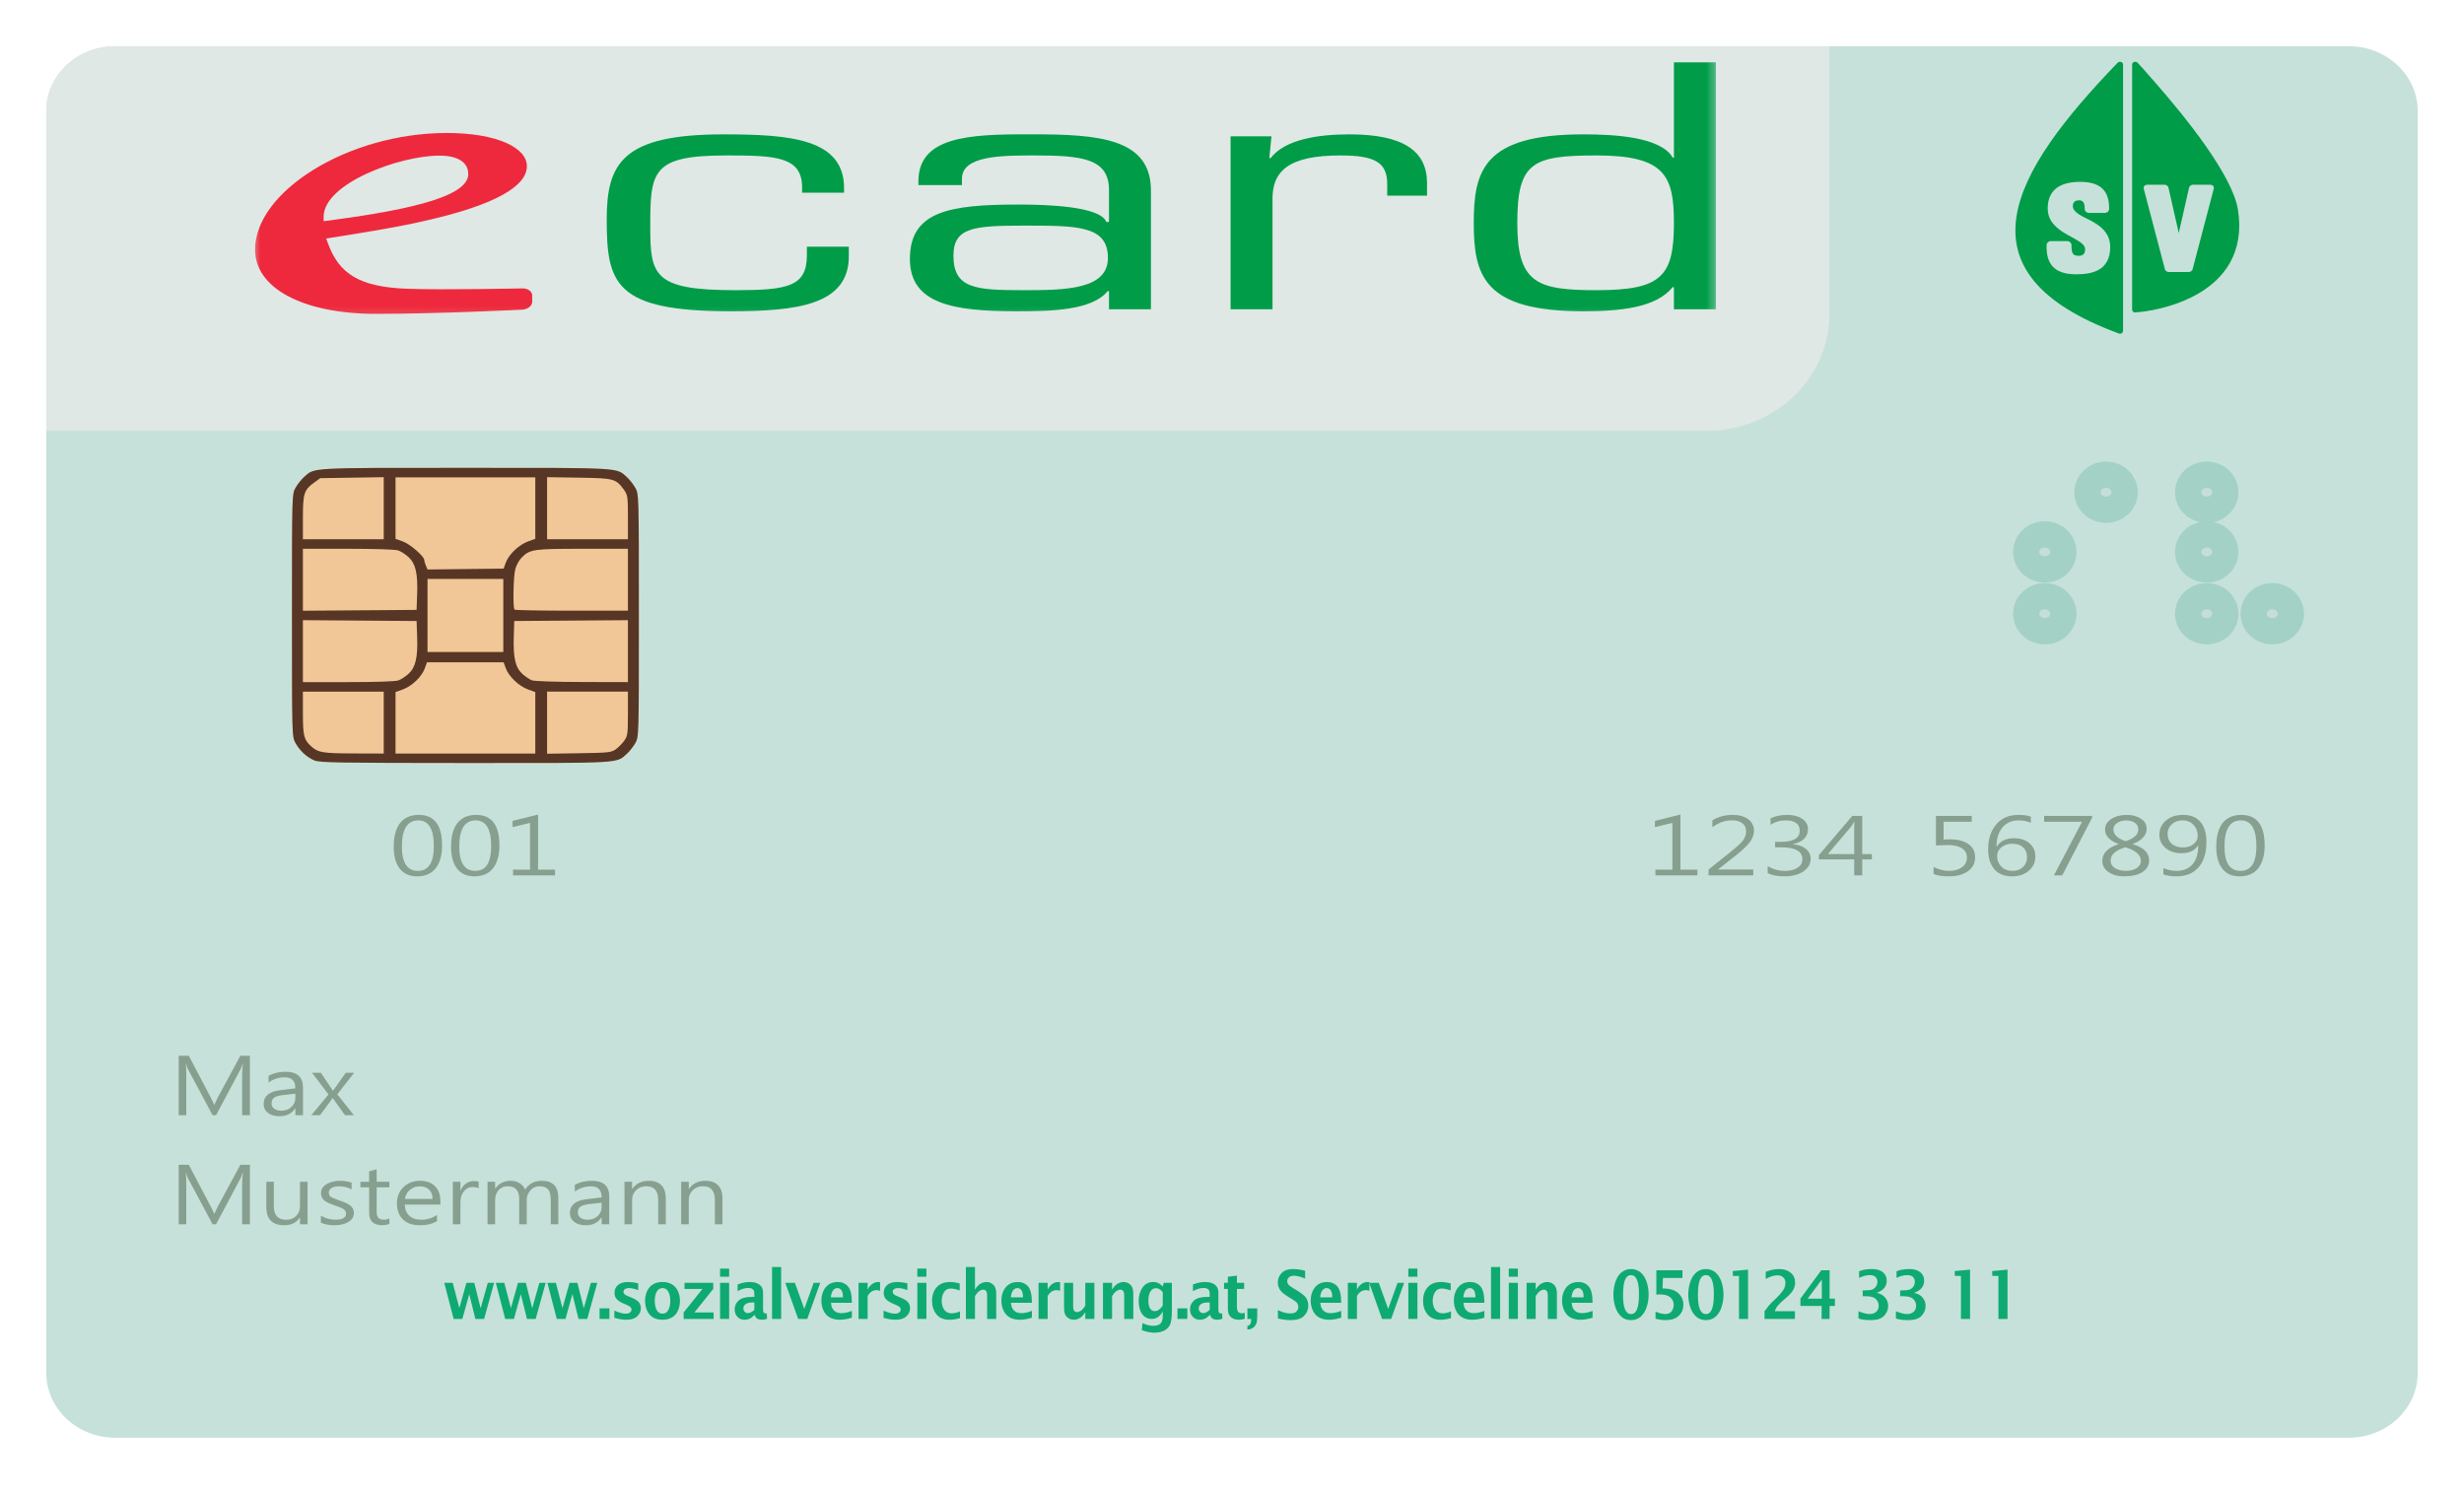 <svg width="213" height="129" viewBox="0 0 213 129" fill="none" xmlns="http://www.w3.org/2000/svg">
<g filter="url(#filter0_d_6_393)">
<path d="M203.048 0H9.952C6.665 0 4 2.512 4 5.611V114.688C4 117.786 6.665 120.299 9.952 120.299H203.048C206.335 120.299 209 117.786 209 114.688V5.611C209 2.512 206.335 0 203.048 0Z" fill="#C6E1DA"/>
<path d="M9.952 0C6.655 0 4 2.502 4 5.611V33.262H147.428C153.364 33.262 158.143 28.757 158.143 23.162V0H9.952Z" fill="#DFE8E5"/>
</g>
<path d="M184.583 5.341C184.357 5.341 184.319 5.512 184.313 5.57L184.312 5.591V7.237V26.773C184.321 26.905 184.418 27.009 184.559 27.009C186.403 26.921 194.581 25.564 193.467 18.169C193.022 15.208 188.955 10.165 186.395 7.237C186.395 7.237 186.392 7.231 186.392 7.231C186.188 7 185.994 6.78 185.814 6.576C185.481 6.191 185.148 5.805 184.774 5.417C184.768 5.41 184.737 5.383 184.724 5.377C184.683 5.354 184.635 5.341 184.583 5.341ZM183.255 5.341C183.203 5.341 183.154 5.355 183.114 5.378C183.102 5.385 183.07 5.412 183.066 5.417C173.926 14.893 168.839 23.568 183.177 28.838C183.204 28.848 183.236 28.854 183.269 28.854C183.417 28.854 183.527 28.74 183.527 28.599V5.59C183.527 5.59 183.529 5.341 183.255 5.341L183.255 5.341ZM179.817 15.723C180.683 15.723 181.313 15.909 181.728 16.294C182.14 16.679 182.322 17.25 182.322 17.988C182.322 18.013 182.322 18.036 182.321 18.062V18.072C182.315 18.26 182.149 18.41 181.951 18.41L180.585 18.41C180.391 18.41 180.23 18.271 180.214 18.091H180.213V18.085C180.213 17.904 180.199 17.703 180.133 17.557C180.063 17.412 179.966 17.322 179.742 17.318C179.544 17.319 179.409 17.363 179.321 17.445C179.234 17.524 179.186 17.649 179.186 17.834C179.182 18.097 179.416 18.337 179.729 18.541C180.041 18.745 180.416 18.906 180.662 19.035C181.479 19.463 182.418 20.074 182.417 21.362C182.42 22.406 181.992 23.009 181.403 23.334C180.815 23.658 180.085 23.714 179.466 23.714H179.463C178.508 23.714 177.865 23.483 177.463 23.059C177.062 22.637 176.915 22.037 176.915 21.321C176.915 21.271 176.916 21.221 176.917 21.169V21.163C176.933 20.991 177.082 20.854 177.265 20.844H177.269H178.723H178.726C178.917 20.857 179.068 21.008 179.068 21.192C179.07 21.521 179.093 21.763 179.178 21.904C179.262 22.041 179.399 22.113 179.71 22.116C179.902 22.116 180.029 22.066 180.113 21.977C180.198 21.887 180.247 21.747 180.247 21.551C180.247 21.308 180.069 21.105 179.771 20.9C179.476 20.697 179.073 20.5 178.667 20.266C177.854 19.803 177.014 19.175 177.014 18.013C177.014 17.385 177.183 16.808 177.625 16.389C178.066 15.971 178.772 15.722 179.817 15.722L179.817 15.723ZM185.661 15.97H187.124H187.128C187.263 15.982 187.376 16.059 187.433 16.167L187.438 16.176L187.472 16.309L188.342 20.147L189.214 16.309L189.247 16.176L189.252 16.167C189.308 16.059 189.422 15.983 189.555 15.97H189.559H191.023H191.027C191.234 15.97 191.406 16.068 191.371 16.309L189.565 23.178L189.524 23.324L189.521 23.332C189.453 23.444 189.328 23.518 189.186 23.518H187.5C187.357 23.518 187.23 23.444 187.163 23.332L187.159 23.324L187.12 23.178L185.314 16.309C185.279 16.068 185.451 15.97 185.657 15.97H185.661Z" fill="#009C48"/>
<mask id="mask0_6_393" style="mask-type:luminance" maskUnits="userSpaceOnUse" x="21" y="4" width="128" height="24">
<path d="M21.695 27.786H148.536V4.67H21.695V27.786Z" fill="white"/>
</mask>
<g mask="url(#mask0_6_393)">
<path d="M73.377 21.329V22.154C73.377 26.37 68.88 26.912 63.142 26.912C53.136 26.912 52.448 24.519 52.448 18.965C52.448 14.094 53.825 11.616 62.545 11.616C68.374 11.616 72.964 12.015 72.964 16.26V16.659H69.338V16.201C69.338 13.496 66.951 13.439 62.774 13.439C56.349 13.439 56.211 14.806 56.211 19.591C56.211 23.806 56.487 25.089 63.555 25.089C68.099 25.089 69.751 24.776 69.751 22.07V21.329H73.377Z" fill="#009C48"/>
<path d="M95.868 26.74V25.203L95.775 25.146C94.399 26.854 90.865 26.911 87.836 26.911C82.42 26.911 78.656 26.285 78.656 22.383C78.656 18.252 82.098 17.684 88.065 17.684C90.452 17.684 95.133 17.825 95.637 19.193H95.868V16.43C95.868 13.697 93.526 13.439 89.442 13.439C86.597 13.439 83.108 13.439 83.155 15.491V16.003H79.391V15.689C79.391 11.844 83.659 11.588 89.029 11.616C95.087 11.588 99.539 11.987 99.492 16.544V26.74H95.868ZM95.775 22.297C95.775 19.478 93.068 19.506 88.478 19.506C84.163 19.506 82.42 19.676 82.42 22.098C82.42 24.946 84.301 25.089 88.478 25.089C92.104 25.089 95.775 25.032 95.775 22.297Z" fill="#009C48"/>
<path d="M109.912 11.788L109.729 13.639L109.82 13.695C111.059 12.044 113.951 11.616 116.658 11.616C121.294 11.616 123.36 13.041 123.36 15.832V16.914H119.917V15.918C119.917 14.065 118.907 13.439 115.878 13.439C111.381 13.439 109.912 14.779 110.003 17.426V26.741H106.378V11.788H109.912Z" fill="#009C48"/>
<path d="M144.702 24.86L144.611 24.804C143.188 26.598 140.114 26.911 136.854 26.911C128.271 26.911 127.399 23.835 127.399 19.279C127.399 14.779 128.225 11.616 136.854 11.616C139.515 11.616 143.554 11.815 144.611 13.639H144.702V5.386H148.328V26.741H144.702V24.86ZM144.702 19.279C144.702 15.176 143.922 13.439 138.002 13.439C132.448 13.439 131.163 14.038 131.163 19.279C131.163 24.462 132.815 25.089 138.002 25.089C143.645 25.089 144.702 23.892 144.702 19.279Z" fill="#009C48"/>
<path d="M46.003 25.519V25.518C46.003 25.466 45.991 25.414 45.974 25.365C45.938 25.273 45.871 25.189 45.783 25.12C45.687 25.047 45.564 24.99 45.424 24.958C45.339 24.94 45.251 24.93 45.163 24.933C45.143 24.933 38.195 25.081 35.17 24.964C33.1 24.883 31.653 24.559 30.595 23.938C29.507 23.3 28.847 22.37 28.372 21.096L28.196 20.623L28.722 20.538C30.312 20.286 31.797 20.045 33.111 19.814C34.437 19.58 35.615 19.351 36.601 19.12L36.607 19.119C39.695 18.43 41.975 17.669 43.474 16.834C44.864 16.058 45.546 15.239 45.546 14.371V14.369C45.546 13.56 44.904 12.867 43.778 12.363C42.546 11.813 40.772 11.497 38.634 11.497V11.499H38.625H38.622V11.497C34.366 11.497 30.198 12.759 27.097 14.678C24.05 16.561 22.05 19.062 22.048 21.584L22.05 21.586V21.589C22.05 23.228 23.055 24.595 24.82 25.561C26.659 26.565 29.306 27.137 32.501 27.137L32.508 27.136C37.895 27.136 45.121 26.776 45.142 26.774H45.143C45.286 26.769 45.42 26.734 45.54 26.681C45.656 26.63 45.758 26.558 45.837 26.476C45.875 26.435 45.908 26.395 45.931 26.355V26.352C45.98 26.271 46.006 26.186 46.006 26.1L46.003 25.519ZM27.976 18.749C27.976 15.839 34.584 13.454 37.974 13.454C39.595 13.454 40.48 14.034 40.48 15.062C40.48 17.218 34.021 18.337 27.976 19.124V18.749Z" fill="#EE293D"/>
</g>
<path d="M34.034 73.214C34.034 72.307 34.219 71.62 34.589 71.153C34.962 70.686 35.499 70.453 36.2 70.453C37.543 70.453 38.215 71.331 38.215 73.088C38.215 73.942 38.03 74.602 37.66 75.069C37.293 75.533 36.757 75.766 36.054 75.766C35.397 75.766 34.897 75.542 34.552 75.095C34.207 74.648 34.034 74.021 34.034 73.214ZM34.743 73.184C34.743 74.591 35.205 75.294 36.129 75.294C37.044 75.294 37.502 74.581 37.502 73.154C37.502 71.669 37.055 70.927 36.162 70.927C35.216 70.927 34.743 71.679 34.743 73.184Z" fill="#879F8F"/>
<path d="M38.992 73.214C38.992 72.307 39.177 71.62 39.547 71.153C39.919 70.686 40.456 70.453 41.157 70.453C42.501 70.453 43.172 71.331 43.172 73.088C43.172 73.942 42.987 74.602 42.618 75.069C42.25 75.533 41.715 75.766 41.011 75.766C40.355 75.766 39.854 75.542 39.509 75.095C39.164 74.648 38.992 74.021 38.992 73.214ZM39.701 73.184C39.701 74.591 40.163 75.294 41.086 75.294C42.001 75.294 42.459 74.581 42.459 73.154C42.459 71.669 42.013 70.927 41.12 70.927C40.174 70.927 39.701 71.679 39.701 73.184Z" fill="#879F8F"/>
<path d="M47.979 75.679H44.349V75.185H45.817V71.143L44.311 71.505V70.97L46.514 70.423V75.185H47.979V75.679Z" fill="#879F8F"/>
<path d="M20.933 96.417V92.946C20.933 92.683 20.954 92.352 20.996 91.954H20.977C20.903 92.197 20.843 92.359 20.796 92.439L18.676 96.417H18.378L16.262 92.465C16.207 92.361 16.148 92.191 16.085 91.954H16.065C16.089 92.135 16.101 92.463 16.101 92.936V96.417H15.449V91.277H16.32L18.225 94.897C18.374 95.183 18.468 95.385 18.507 95.505H18.535C18.613 95.326 18.711 95.118 18.829 94.881L20.776 91.277H21.601V96.417H20.933Z" fill="#879F8F"/>
<path d="M23.215 93.009C23.642 92.777 24.13 92.661 24.679 92.661C25.687 92.661 26.191 93.113 26.191 94.018V96.417H25.535V95.84H25.512C25.211 96.282 24.766 96.504 24.177 96.504C23.748 96.504 23.409 96.407 23.16 96.215C22.914 96.02 22.791 95.763 22.791 95.445C22.791 94.766 23.267 94.369 24.22 94.254L25.531 94.094C25.531 93.457 25.23 93.139 24.628 93.139C24.102 93.139 23.631 93.29 23.215 93.593L23.215 93.009ZM24.467 94.675C24.096 94.717 23.837 94.793 23.69 94.904C23.546 95.012 23.474 95.181 23.474 95.409C23.474 95.592 23.551 95.741 23.706 95.856C23.863 95.972 24.067 96.029 24.318 96.029C24.666 96.029 24.956 95.924 25.186 95.714C25.416 95.504 25.531 95.241 25.531 94.927V94.556L24.467 94.675Z" fill="#879F8F"/>
<path d="M30.614 92.747L29.158 94.612L30.591 96.417H29.825L28.961 95.213C28.901 95.129 28.837 95.037 28.769 94.937H28.749C28.749 94.94 28.684 95.031 28.553 95.213L27.666 96.417H26.912L28.396 94.622L26.975 92.747H27.741L28.773 94.297H28.789C28.817 94.259 28.846 94.219 28.875 94.177L29.896 92.747H30.614Z" fill="#879F8F"/>
<path d="M20.933 105.844V102.372C20.933 102.109 20.954 101.778 20.996 101.38H20.977C20.903 101.624 20.843 101.785 20.796 101.865L18.676 105.844H18.378L16.262 101.891C16.207 101.787 16.148 101.617 16.085 101.38H16.065C16.089 101.562 16.101 101.889 16.101 102.363V105.844H15.449V100.703H16.32L18.225 104.324C18.374 104.609 18.468 104.812 18.507 104.931H18.535C18.613 104.752 18.711 104.544 18.829 104.307L20.776 100.703H21.601V105.844H20.933Z" fill="#879F8F"/>
<path d="M26.587 105.844H25.931V105.263H25.916C25.631 105.708 25.184 105.93 24.577 105.93C23.541 105.93 23.022 105.409 23.022 104.367V102.173H23.67V104.274C23.67 105.064 24.026 105.459 24.738 105.459C25.089 105.459 25.375 105.349 25.598 105.13C25.82 104.911 25.931 104.63 25.931 104.287V102.173H26.587L26.587 105.844Z" fill="#879F8F"/>
<path d="M27.741 105.097C28.121 105.334 28.537 105.452 28.99 105.452C29.608 105.452 29.916 105.276 29.916 104.924C29.916 104.769 29.848 104.643 29.712 104.546C29.579 104.449 29.314 104.337 28.919 104.211C28.448 104.054 28.135 103.896 27.981 103.736C27.826 103.577 27.749 103.379 27.749 103.142C27.749 102.828 27.907 102.574 28.224 102.379C28.544 102.184 28.935 102.087 29.398 102.087C29.77 102.087 30.102 102.142 30.395 102.253V102.83C30.076 102.653 29.708 102.565 29.292 102.565C29.036 102.565 28.826 102.614 28.664 102.711C28.504 102.808 28.424 102.937 28.424 103.096C28.424 103.255 28.479 103.377 28.589 103.461C28.702 103.545 28.953 103.654 29.343 103.789C29.838 103.949 30.169 104.11 30.336 104.274C30.506 104.435 30.592 104.634 30.592 104.871C30.592 105.199 30.432 105.457 30.113 105.648C29.796 105.836 29.389 105.93 28.892 105.93C28.444 105.93 28.061 105.856 27.741 105.707V105.097Z" fill="#879F8F"/>
<path d="M33.661 105.807C33.502 105.884 33.291 105.923 33.029 105.923C32.283 105.923 31.91 105.568 31.91 104.858V102.651H31.157V102.173H31.91V101.271L32.562 101.091V102.173H33.661V102.651H32.562V104.758C32.562 105.008 32.612 105.186 32.711 105.293C32.811 105.399 32.977 105.452 33.21 105.452C33.391 105.452 33.541 105.411 33.661 105.329V105.807Z" fill="#879F8F"/>
<path d="M38.07 104.144H34.992C35.005 104.567 35.138 104.891 35.389 105.117C35.64 105.342 35.984 105.455 36.421 105.455C36.911 105.455 37.362 105.317 37.776 105.04V105.571C37.396 105.81 36.894 105.93 36.268 105.93C35.664 105.93 35.186 105.763 34.835 105.429C34.487 105.095 34.313 104.625 34.313 104.018C34.313 103.461 34.502 103 34.878 102.635C35.258 102.27 35.732 102.087 36.3 102.087C36.857 102.087 37.292 102.242 37.603 102.552C37.914 102.861 38.07 103.293 38.07 103.846V104.144ZM37.395 103.657C37.392 103.312 37.294 103.044 37.1 102.854C36.907 102.661 36.636 102.565 36.288 102.565C35.971 102.565 35.692 102.661 35.452 102.854C35.214 103.046 35.063 103.314 35 103.657H37.395Z" fill="#879F8F"/>
<path d="M41.376 102.741C41.255 102.663 41.081 102.625 40.854 102.625C40.548 102.625 40.295 102.749 40.096 102.996C39.9 103.242 39.802 103.565 39.802 103.965V105.844H39.146V102.173H39.802V102.933H39.821C39.921 102.672 40.072 102.47 40.277 102.326C40.481 102.182 40.706 102.11 40.952 102.11C41.138 102.11 41.279 102.127 41.376 102.16V102.741Z" fill="#879F8F"/>
<path d="M48.266 105.844H47.61V103.736C47.61 103.309 47.533 103.006 47.379 102.827C47.227 102.648 46.974 102.558 46.621 102.558C46.325 102.558 46.07 102.675 45.855 102.91C45.641 103.144 45.534 103.423 45.534 103.746V105.844H44.882V103.66C44.882 102.925 44.546 102.558 43.873 102.558C43.564 102.558 43.308 102.67 43.103 102.893C42.902 103.117 42.801 103.401 42.801 103.746V105.844H42.145V102.173H42.801V102.754H42.821C43.124 102.309 43.572 102.087 44.163 102.087C44.446 102.087 44.7 102.158 44.925 102.299C45.153 102.439 45.307 102.623 45.388 102.854C45.71 102.343 46.192 102.087 46.833 102.087C47.788 102.087 48.266 102.586 48.266 103.584L48.266 105.844Z" fill="#879F8F"/>
<path d="M49.691 102.435C50.118 102.203 50.606 102.087 51.156 102.087C52.163 102.087 52.667 102.539 52.667 103.444V105.844H52.011V105.266H51.988C51.687 105.709 51.242 105.93 50.653 105.93C50.224 105.93 49.885 105.834 49.636 105.641C49.39 105.446 49.267 105.19 49.267 104.871C49.267 104.192 49.744 103.795 50.696 103.68L52.008 103.521C52.008 102.883 51.707 102.565 51.105 102.565C50.579 102.565 50.108 102.716 49.691 103.019V102.435ZM50.944 104.101C50.572 104.143 50.313 104.22 50.166 104.33C50.022 104.439 49.95 104.607 49.95 104.835C49.95 105.018 50.028 105.168 50.182 105.283C50.339 105.398 50.543 105.455 50.794 105.455C51.143 105.455 51.432 105.35 51.662 105.14C51.892 104.93 52.008 104.668 52.008 104.354V103.982L50.944 104.101Z" fill="#879F8F"/>
<path d="M57.554 105.844H56.898V103.746C56.898 102.954 56.555 102.558 55.87 102.558C55.511 102.558 55.217 102.672 54.986 102.9C54.756 103.126 54.641 103.409 54.641 103.75V105.844H53.985V102.173H54.641V102.787H54.66C54.985 102.32 55.46 102.087 56.086 102.087C56.562 102.087 56.926 102.216 57.177 102.475C57.428 102.734 57.554 103.109 57.554 103.6L57.554 105.844Z" fill="#879F8F"/>
<path d="M62.454 105.844H61.798V103.746C61.798 102.954 61.455 102.558 60.77 102.558C60.411 102.558 60.117 102.672 59.886 102.9C59.656 103.126 59.541 103.409 59.541 103.75V105.844H58.885V102.173H59.541V102.787H59.56C59.885 102.32 60.36 102.087 60.986 102.087C61.462 102.087 61.826 102.216 62.077 102.475C62.328 102.734 62.454 103.109 62.454 103.6L62.454 105.844Z" fill="#879F8F"/>
<path d="M146.731 75.679H143.101V75.185H144.569V71.143L143.063 71.505V70.97L145.266 70.423V75.185H146.731V75.679Z" fill="#879F8F"/>
<path d="M151.562 75.679H147.695V75.178L149.576 73.672C150.199 73.172 150.582 72.81 150.724 72.587C150.868 72.361 150.941 72.122 150.941 71.87C150.941 71.567 150.832 71.333 150.615 71.169C150.401 71.006 150.092 70.924 149.689 70.924C149.113 70.924 148.56 71.122 148.028 71.518V70.927C148.526 70.611 149.11 70.453 149.781 70.453C150.337 70.453 150.782 70.576 151.116 70.821C151.453 71.067 151.621 71.4 151.621 71.82C151.621 72.143 151.51 72.462 151.287 72.776C151.067 73.088 150.65 73.488 150.035 73.977L148.529 75.162V75.175H151.562V75.679Z" fill="#879F8F"/>
<path d="M152.806 74.876C153.248 75.155 153.746 75.294 154.299 75.294C154.744 75.294 155.106 75.205 155.384 75.026C155.665 74.846 155.806 74.6 155.806 74.286C155.806 73.6 155.198 73.257 153.982 73.257H153.448V72.782H153.957C155.036 72.782 155.576 72.462 155.576 71.82C155.576 71.225 155.164 70.927 154.341 70.927C153.885 70.927 153.456 71.052 153.056 71.302V70.748C153.468 70.551 153.954 70.453 154.516 70.453C155.028 70.453 155.451 70.564 155.785 70.788C156.121 71.011 156.29 71.308 156.29 71.677C156.29 72.35 155.857 72.786 154.992 72.985V72.998C155.451 73.029 155.819 73.157 156.098 73.383C156.379 73.609 156.519 73.89 156.519 74.226C156.519 74.695 156.306 75.069 155.881 75.347C155.458 75.626 154.917 75.766 154.258 75.766C153.651 75.766 153.167 75.674 152.806 75.49V74.876Z" fill="#879F8F"/>
<path d="M161.814 74.299H160.979V75.679H160.287V74.299H157.232V73.934L160.12 70.539H160.979V73.841H161.814V74.299ZM160.287 73.841V71.578C160.287 71.421 160.292 71.242 160.303 71.043H160.287C160.264 71.092 160.182 71.224 160.04 71.438L158.008 73.841H160.287Z" fill="#879F8F"/>
<path d="M167.146 74.953C167.586 75.18 168.034 75.294 168.49 75.294C168.946 75.294 169.317 75.19 169.604 74.982C169.89 74.772 170.034 74.495 170.034 74.15C170.034 73.802 169.89 73.533 169.604 73.343C169.317 73.153 168.904 73.058 168.365 73.058C168.195 73.058 167.857 73.071 167.351 73.097V70.539H170.447V71.043H168.014V72.583C168.256 72.572 168.44 72.567 168.565 72.567C169.244 72.567 169.775 72.703 170.159 72.975C170.545 73.245 170.739 73.625 170.739 74.117C170.739 74.628 170.53 75.03 170.113 75.325C169.696 75.619 169.148 75.766 168.469 75.766C167.874 75.766 167.433 75.695 167.146 75.553V74.953Z" fill="#879F8F"/>
<path d="M175.554 71.13C175.214 70.995 174.862 70.927 174.498 70.927C173.906 70.927 173.438 71.134 173.096 71.548C172.754 71.959 172.584 72.512 172.587 73.207H172.608C172.906 72.716 173.399 72.47 174.089 72.47C174.654 72.47 175.104 72.616 175.441 72.908C175.778 73.2 175.946 73.584 175.946 74.06C175.946 74.549 175.757 74.956 175.378 75.281C175 75.604 174.518 75.766 173.931 75.766C173.257 75.766 172.744 75.557 172.391 75.138C172.04 74.72 171.865 74.148 171.865 73.423C171.865 72.553 172.095 71.841 172.554 71.286C173.013 70.73 173.657 70.453 174.486 70.453C174.936 70.453 175.292 70.502 175.554 70.602L175.554 71.13ZM172.637 73.997C172.637 74.36 172.758 74.667 173 74.919C173.245 75.169 173.563 75.294 173.956 75.294C174.337 75.294 174.644 75.184 174.878 74.963C175.111 74.741 175.228 74.464 175.228 74.13C175.228 73.756 175.114 73.465 174.886 73.257C174.658 73.049 174.345 72.945 173.947 72.945C173.583 72.945 173.273 73.047 173.017 73.25C172.764 73.454 172.637 73.703 172.637 73.997Z" fill="#879F8F"/>
<path d="M180.849 70.701L178.27 75.679H177.552L179.981 71.043H176.705V70.539H180.849V70.701Z" fill="#879F8F"/>
<path d="M183.14 72.972C182.361 72.679 181.971 72.261 181.971 71.717C181.971 71.341 182.152 71.037 182.514 70.804C182.876 70.57 183.323 70.453 183.857 70.453C184.336 70.453 184.741 70.562 185.072 70.781C185.403 70.998 185.568 71.283 185.568 71.637C185.568 72.208 185.168 72.653 184.366 72.972V72.985C185.309 73.268 185.781 73.733 185.781 74.379C185.781 74.817 185.585 75.157 185.193 75.401C184.8 75.644 184.276 75.766 183.62 75.766C183.083 75.766 182.634 75.643 182.272 75.397C181.913 75.15 181.734 74.826 181.734 74.428C181.734 73.769 182.202 73.288 183.14 72.985V72.972ZM184.846 71.71C184.846 71.467 184.749 71.277 184.554 71.14C184.362 71 184.106 70.93 183.786 70.93C183.492 70.93 183.236 71.004 183.019 71.15C182.802 71.293 182.693 71.476 182.693 71.697C182.693 72.153 183.048 72.497 183.757 72.729C184.483 72.486 184.846 72.146 184.846 71.71ZM183.707 73.254C182.87 73.519 182.451 73.902 182.451 74.402C182.451 74.678 182.576 74.896 182.827 75.055C183.077 75.213 183.396 75.291 183.782 75.291C184.155 75.291 184.462 75.213 184.704 75.055C184.946 74.896 185.067 74.686 185.067 74.425C185.067 73.903 184.614 73.512 183.707 73.254Z" fill="#879F8F"/>
<path d="M187.015 75.052C187.38 75.214 187.759 75.294 188.154 75.294C188.741 75.294 189.2 75.104 189.531 74.724C189.862 74.341 190.028 73.798 190.028 73.094C190.022 73.099 190.017 73.099 190.011 73.094C189.733 73.541 189.249 73.765 188.559 73.765C188.003 73.765 187.548 73.613 187.195 73.31C186.841 73.007 186.665 72.625 186.665 72.165C186.665 71.676 186.853 71.269 187.228 70.944C187.606 70.616 188.106 70.453 188.726 70.453C189.374 70.453 189.871 70.655 190.216 71.06C190.56 71.463 190.733 72.042 190.733 72.799C190.733 73.733 190.506 74.46 190.053 74.983C189.602 75.505 188.96 75.766 188.125 75.766C187.694 75.766 187.324 75.708 187.015 75.593V75.052ZM187.378 72.082C187.378 72.441 187.497 72.728 187.733 72.945C187.969 73.159 188.295 73.267 188.709 73.267C189.076 73.267 189.38 73.171 189.619 72.978C189.861 72.783 189.982 72.549 189.982 72.275C189.982 71.892 189.861 71.572 189.619 71.316C189.38 71.057 189.06 70.927 188.659 70.927C188.284 70.927 187.976 71.04 187.737 71.266C187.498 71.489 187.378 71.761 187.378 72.082Z" fill="#879F8F"/>
<path d="M191.585 73.214C191.585 72.307 191.77 71.62 192.14 71.153C192.513 70.686 193.05 70.453 193.751 70.453C195.094 70.453 195.766 71.331 195.766 73.088C195.766 73.942 195.581 74.602 195.211 75.069C194.844 75.533 194.308 75.766 193.605 75.766C192.948 75.766 192.448 75.542 192.103 75.095C191.758 74.648 191.585 74.021 191.585 73.214ZM192.295 73.184C192.295 74.591 192.756 75.294 193.68 75.294C194.595 75.294 195.053 74.581 195.053 73.154C195.053 71.669 194.606 70.927 193.713 70.927C192.767 70.927 192.295 71.679 192.295 73.184Z" fill="#879F8F"/>
<path d="M39.215 114.029L38.404 110.908H39.135L39.709 113.094L40.319 110.908H40.999L41.549 113.105L42.168 110.908H42.715L41.849 114.029H41.095L40.564 111.889L39.969 114.029H39.215Z" fill="#0EAA72"/>
<path d="M43.673 114.029L42.862 110.908H43.593L44.167 113.094L44.778 110.908H45.457L46.007 113.105L46.626 110.908H47.173L46.307 114.029H45.553L45.022 111.889L44.427 114.029H43.673Z" fill="#0EAA72"/>
<path d="M48.13 114.029L47.32 110.908H48.051L48.624 113.094L49.235 110.908H49.915L50.465 113.105L51.084 110.908H51.631L50.765 114.029H50.011L49.48 111.889L48.885 114.029H48.13Z" fill="#0EAA72"/>
<path d="M51.829 114.029V113.116H52.681V114.029H51.829Z" fill="#0EAA72"/>
<path d="M53.107 113.929V113.312C53.497 113.487 53.83 113.574 54.106 113.574C54.253 113.574 54.37 113.541 54.456 113.474C54.545 113.408 54.589 113.324 54.589 113.221C54.589 113.132 54.557 113.058 54.491 112.997C54.425 112.938 54.325 112.88 54.191 112.824L53.925 112.71C53.651 112.592 53.448 112.463 53.317 112.321C53.186 112.18 53.121 111.998 53.121 111.772C53.121 111.501 53.219 111.278 53.415 111.101C53.614 110.925 53.916 110.837 54.321 110.837C54.558 110.837 54.841 110.874 55.168 110.948V111.539C54.853 111.422 54.592 111.363 54.385 111.363C54.222 111.363 54.1 111.393 54.018 111.454C53.937 111.513 53.896 111.589 53.896 111.684C53.896 111.758 53.923 111.823 53.976 111.88C54.027 111.937 54.121 111.993 54.257 112.048L54.486 112.142C54.863 112.295 55.11 112.444 55.227 112.588C55.342 112.734 55.399 112.908 55.399 113.111C55.399 113.374 55.293 113.605 55.081 113.804C54.87 114.001 54.563 114.1 54.159 114.1C53.816 114.1 53.465 114.043 53.107 113.929Z" fill="#0EAA72"/>
<path d="M57.27 114.1C56.955 114.1 56.684 114.034 56.457 113.904C56.232 113.771 56.061 113.577 55.942 113.321C55.823 113.065 55.764 112.781 55.764 112.468C55.764 112.158 55.822 111.875 55.939 111.621C56.056 111.366 56.228 111.171 56.455 111.039C56.681 110.904 56.953 110.837 57.27 110.837C57.589 110.837 57.861 110.904 58.085 111.039C58.312 111.171 58.484 111.366 58.601 111.621C58.719 111.875 58.779 112.158 58.779 112.468C58.779 112.781 58.719 113.065 58.601 113.321C58.482 113.577 58.309 113.771 58.083 113.904C57.858 114.034 57.587 114.1 57.27 114.1ZM57.27 113.574C57.493 113.574 57.66 113.47 57.772 113.261C57.885 113.051 57.942 112.787 57.942 112.468C57.942 112.152 57.885 111.889 57.772 111.678C57.66 111.468 57.493 111.363 57.27 111.363C57.049 111.363 56.881 111.468 56.768 111.678C56.656 111.889 56.601 112.152 56.601 112.468C56.601 112.787 56.656 113.051 56.768 113.261C56.881 113.47 57.049 113.574 57.27 113.574Z" fill="#0EAA72"/>
<path d="M59.098 114.029V113.469L60.728 111.434H59.172V110.908H61.658V111.434L60.027 113.469H61.69V114.029H59.098Z" fill="#0EAA72"/>
<path d="M62.245 114.029V110.908H63.031V114.029H62.245ZM62.245 110.382V109.68H63.031V110.382H62.245Z" fill="#0EAA72"/>
<path d="M65.209 113.693C65.096 113.811 64.997 113.895 64.914 113.946C64.831 113.997 64.744 114.035 64.654 114.06C64.564 114.086 64.468 114.1 64.367 114.1C64.107 114.1 63.898 114.013 63.74 113.841C63.584 113.667 63.507 113.454 63.507 113.202C63.507 112.895 63.623 112.639 63.857 112.434C64.093 112.228 64.473 112.125 64.999 112.125H65.209V111.84C65.209 111.649 65.159 111.52 65.06 111.454C64.961 111.387 64.835 111.354 64.683 111.354C64.382 111.354 64.075 111.447 63.761 111.633V111.053C64.117 110.909 64.472 110.837 64.824 110.837C65.04 110.837 65.233 110.868 65.403 110.931C65.573 110.993 65.708 111.091 65.809 111.224C65.912 111.354 65.963 111.55 65.963 111.812V113.193C65.963 113.362 65.987 113.465 66.035 113.503C66.085 113.541 66.133 113.56 66.181 113.56C66.209 113.56 66.245 113.556 66.287 113.548L66.306 114.02C66.139 114.073 65.992 114.1 65.862 114.1C65.717 114.1 65.591 114.074 65.485 114.023C65.381 113.97 65.3 113.86 65.243 113.693L65.209 113.693ZM65.209 113.241V112.608H65.023C64.766 112.608 64.575 112.657 64.449 112.755C64.324 112.852 64.261 112.973 64.261 113.119C64.261 113.239 64.299 113.337 64.375 113.415C64.451 113.491 64.54 113.528 64.643 113.528C64.735 113.528 64.828 113.505 64.922 113.457C65.018 113.408 65.113 113.336 65.209 113.241Z" fill="#0EAA72"/>
<path d="M66.74 114.029V109.541H67.526V114.029H66.74Z" fill="#0EAA72"/>
<path d="M68.997 114.029L67.884 110.908H68.713L69.528 113.159L70.338 110.908H70.906L69.783 114.029H68.997Z" fill="#0EAA72"/>
<path d="M73.642 113.923C73.268 114.041 72.914 114.1 72.579 114.1C72.263 114.1 71.985 114.037 71.746 113.912C71.508 113.785 71.325 113.588 71.196 113.321C71.068 113.052 71.004 112.76 71.004 112.446C71.004 112.154 71.058 111.885 71.166 111.639C71.276 111.39 71.435 111.195 71.642 111.053C71.851 110.909 72.108 110.837 72.412 110.837C72.786 110.837 73.084 110.964 73.307 111.218C73.53 111.472 73.642 111.945 73.642 112.636H71.833C71.851 112.846 71.895 113.012 71.966 113.133C72.039 113.255 72.136 113.351 72.258 113.423C72.38 113.493 72.544 113.528 72.749 113.528C73.013 113.528 73.311 113.463 73.642 113.332V113.923ZM71.823 112.161H72.869C72.869 111.875 72.824 111.671 72.734 111.548C72.645 111.424 72.53 111.363 72.388 111.363C72.234 111.363 72.108 111.431 72.008 111.567C71.909 111.702 71.847 111.9 71.823 112.161Z" fill="#0EAA72"/>
<path d="M74.217 114.029V110.908H75.003V111.496C75.097 111.296 75.226 111.135 75.389 111.016C75.552 110.897 75.733 110.837 75.933 110.837C75.981 110.837 76.029 110.843 76.079 110.854V111.604C75.969 111.561 75.866 111.539 75.768 111.539C75.613 111.539 75.471 111.582 75.343 111.667C75.216 111.75 75.103 111.877 75.003 112.048V114.029L74.217 114.029Z" fill="#0EAA72"/>
<path d="M76.378 113.929V113.312C76.767 113.487 77.1 113.574 77.377 113.574C77.523 113.574 77.64 113.541 77.727 113.474C77.816 113.408 77.86 113.324 77.86 113.221C77.86 113.132 77.827 113.058 77.762 112.997C77.696 112.938 77.596 112.88 77.462 112.824L77.196 112.71C76.921 112.592 76.719 112.463 76.588 112.321C76.457 112.18 76.391 111.998 76.391 111.772C76.391 111.501 76.49 111.278 76.686 111.101C76.884 110.925 77.186 110.837 77.592 110.837C77.829 110.837 78.111 110.874 78.439 110.948V111.539C78.124 111.422 77.863 111.363 77.655 111.363C77.493 111.363 77.37 111.393 77.289 111.454C77.207 111.513 77.167 111.589 77.167 111.684C77.167 111.758 77.193 111.823 77.246 111.88C77.298 111.937 77.392 111.993 77.528 112.048L77.756 112.142C78.133 112.295 78.38 112.444 78.497 112.588C78.612 112.734 78.67 112.908 78.67 113.111C78.67 113.374 78.564 113.605 78.351 113.804C78.141 114.001 77.833 114.1 77.43 114.1C77.086 114.1 76.736 114.043 76.378 113.929Z" fill="#0EAA72"/>
<path d="M79.298 114.029V110.908H80.085V114.029H79.298ZM79.298 110.382V109.68H80.085V110.382H79.298Z" fill="#0EAA72"/>
<path d="M82.985 113.96C82.659 114.053 82.356 114.1 82.074 114.1C81.575 114.1 81.2 113.942 80.948 113.628C80.697 113.311 80.571 112.924 80.571 112.466C80.571 111.984 80.704 111.593 80.969 111.292C81.235 110.989 81.625 110.837 82.141 110.837C82.378 110.837 82.651 110.878 82.961 110.959V111.567C82.639 111.456 82.382 111.4 82.191 111.4C81.918 111.4 81.719 111.511 81.594 111.732C81.468 111.952 81.405 112.195 81.405 112.46C81.405 112.664 81.441 112.856 81.514 113.034C81.586 113.21 81.687 113.339 81.817 113.42C81.948 113.502 82.095 113.543 82.257 113.543C82.493 113.543 82.736 113.488 82.985 113.378V113.96Z" fill="#0EAA72"/>
<path d="M83.496 114.029V109.541H84.282V111.496C84.424 111.256 84.581 111.086 84.752 110.988C84.924 110.887 85.099 110.837 85.276 110.837C85.506 110.837 85.703 110.917 85.868 111.076C86.034 111.233 86.118 111.482 86.118 111.823V114.029H85.331V112.031C85.331 111.86 85.316 111.745 85.286 111.684C85.258 111.623 85.218 111.578 85.167 111.548C85.117 111.515 85.061 111.499 84.999 111.499C84.891 111.499 84.779 111.538 84.662 111.616C84.545 111.692 84.419 111.841 84.282 112.065V114.029L83.496 114.029Z" fill="#0EAA72"/>
<path d="M89.202 113.923C88.829 114.041 88.475 114.1 88.14 114.1C87.823 114.1 87.545 114.037 87.306 113.912C87.069 113.785 86.885 113.588 86.756 113.321C86.629 113.052 86.565 112.76 86.565 112.446C86.565 112.154 86.619 111.885 86.727 111.639C86.837 111.39 86.995 111.195 87.203 111.053C87.411 110.909 87.668 110.837 87.973 110.837C88.346 110.837 88.645 110.964 88.868 111.218C89.091 111.472 89.202 111.945 89.202 112.636H87.394C87.411 112.846 87.456 113.012 87.526 113.133C87.599 113.255 87.697 113.351 87.819 113.423C87.941 113.493 88.105 113.528 88.31 113.528C88.574 113.528 88.871 113.463 89.202 113.332V113.923ZM87.383 112.161H88.43C88.43 111.875 88.384 111.671 88.294 111.548C88.206 111.424 88.091 111.363 87.949 111.363C87.795 111.363 87.668 111.431 87.569 111.567C87.47 111.702 87.408 111.9 87.383 112.161Z" fill="#0EAA72"/>
<path d="M89.778 114.029V110.908H90.564V111.496C90.658 111.296 90.786 111.135 90.949 111.016C91.112 110.897 91.293 110.837 91.494 110.837C91.541 110.837 91.59 110.843 91.64 110.854V111.604C91.53 111.561 91.426 111.539 91.329 111.539C91.173 111.539 91.031 111.582 90.904 111.667C90.776 111.75 90.663 111.877 90.564 112.048V114.029L89.778 114.029Z" fill="#0EAA72"/>
<path d="M93.818 114.029V113.44C93.678 113.679 93.522 113.849 93.351 113.949C93.179 114.049 93.004 114.1 92.825 114.1C92.594 114.1 92.396 114.021 92.23 113.864C92.065 113.705 91.983 113.454 91.983 113.113V110.908H92.769V112.906C92.769 113.076 92.783 113.192 92.811 113.253C92.842 113.313 92.881 113.36 92.931 113.392C92.982 113.422 93.039 113.437 93.101 113.437C93.209 113.437 93.321 113.4 93.438 113.324C93.555 113.246 93.682 113.095 93.818 112.872V110.908H94.604V114.029H93.818Z" fill="#0EAA72"/>
<path d="M95.347 114.029V110.908H96.133V111.496C96.274 111.256 96.431 111.086 96.603 110.988C96.775 110.887 96.949 110.837 97.126 110.837C97.356 110.837 97.554 110.917 97.718 111.076C97.885 111.233 97.968 111.482 97.968 111.823V114.029H97.182V112.031C97.182 111.86 97.167 111.745 97.137 111.684C97.108 111.623 97.069 111.578 97.017 111.548C96.968 111.515 96.912 111.499 96.85 111.499C96.742 111.499 96.629 111.538 96.513 111.616C96.396 111.692 96.269 111.841 96.133 112.065V114.029L95.347 114.029Z" fill="#0EAA72"/>
<path d="M98.7 114.998L98.764 114.387C99.088 114.546 99.396 114.625 99.688 114.625C99.963 114.625 100.169 114.564 100.307 114.441C100.445 114.318 100.514 114.098 100.514 113.781V113.355C100.429 113.554 100.305 113.716 100.142 113.841C99.981 113.966 99.789 114.029 99.566 114.029C99.34 114.029 99.14 113.968 98.969 113.847C98.797 113.725 98.665 113.544 98.573 113.301C98.481 113.057 98.435 112.785 98.435 112.485C98.435 112.017 98.545 111.626 98.767 111.312C98.988 110.995 99.295 110.837 99.688 110.837C99.793 110.837 99.888 110.848 99.975 110.871C100.062 110.894 100.145 110.93 100.225 110.979C100.304 111.027 100.401 111.108 100.514 111.224L100.597 110.908H101.303V113.29C101.303 113.919 101.246 114.342 101.13 114.56C101.017 114.778 100.843 114.942 100.607 115.052C100.374 115.163 100.104 115.219 99.8 115.219C99.46 115.219 99.093 115.145 98.7 114.998ZM100.514 112.866V111.715C100.401 111.579 100.296 111.488 100.198 111.442C100.103 111.395 100.01 111.371 99.919 111.371C99.723 111.371 99.565 111.468 99.447 111.661C99.33 111.855 99.271 112.116 99.271 112.446C99.271 112.728 99.318 112.951 99.412 113.114C99.508 113.275 99.644 113.355 99.821 113.355C99.949 113.355 100.07 113.314 100.185 113.233C100.3 113.151 100.41 113.029 100.514 112.866Z" fill="#0EAA72"/>
<path d="M101.786 114.029V113.116H102.639V114.029H101.786Z" fill="#0EAA72"/>
<path d="M104.571 113.693C104.458 113.811 104.36 113.895 104.276 113.946C104.193 113.997 104.106 114.035 104.016 114.06C103.926 114.086 103.83 114.1 103.729 114.1C103.469 114.1 103.26 114.013 103.102 113.841C102.947 113.667 102.869 113.454 102.869 113.202C102.869 112.895 102.986 112.639 103.219 112.434C103.455 112.228 103.835 112.125 104.361 112.125H104.571V111.84C104.571 111.649 104.522 111.52 104.422 111.454C104.323 111.387 104.198 111.354 104.045 111.354C103.744 111.354 103.437 111.447 103.124 111.633V111.053C103.48 110.909 103.834 110.837 104.186 110.837C104.402 110.837 104.595 110.868 104.765 110.931C104.935 110.993 105.07 111.091 105.171 111.224C105.274 111.354 105.325 111.55 105.325 111.812V113.193C105.325 113.362 105.349 113.465 105.397 113.503C105.447 113.541 105.495 113.56 105.543 113.56C105.572 113.56 105.607 113.556 105.649 113.548L105.668 114.02C105.502 114.073 105.354 114.1 105.225 114.1C105.079 114.1 104.954 114.074 104.847 114.023C104.743 113.97 104.662 113.86 104.606 113.693L104.571 113.693ZM104.571 113.241V112.608H104.385C104.128 112.608 103.937 112.657 103.812 112.755C103.686 112.852 103.623 112.973 103.623 113.119C103.623 113.239 103.661 113.337 103.737 113.415C103.813 113.491 103.903 113.528 104.005 113.528C104.097 113.528 104.19 113.505 104.284 113.457C104.38 113.408 104.476 113.336 104.571 113.241Z" fill="#0EAA72"/>
<path d="M107.606 114.012C107.418 114.07 107.27 114.1 107.162 114.1C106.905 114.1 106.706 114.061 106.565 113.983C106.423 113.906 106.317 113.8 106.246 113.668C106.175 113.533 106.14 113.336 106.14 113.077V111.434H105.813V110.908H106.14V110.382L106.926 110.286V110.908H107.55V111.434H106.926V112.966C106.926 113.191 106.963 113.344 107.037 113.423C107.112 113.501 107.221 113.54 107.364 113.54C107.431 113.54 107.512 113.527 107.606 113.5V114.012Z" fill="#0EAA72"/>
<path d="M108.156 114.029H107.83V113.116H108.682V113.824C108.682 114.099 108.653 114.305 108.595 114.444C108.538 114.584 108.445 114.701 108.316 114.796C108.186 114.893 108.024 114.941 107.83 114.941V114.625C107.922 114.625 107.999 114.58 108.061 114.489C108.125 114.4 108.156 114.277 108.156 114.12V114.029Z" fill="#0EAA72"/>
<path d="M110.469 113.992V113.27C110.772 113.406 110.998 113.488 111.147 113.514C111.297 113.541 111.435 113.554 111.561 113.554C111.788 113.554 111.957 113.499 112.068 113.389C112.18 113.279 112.235 113.148 112.235 112.994C112.235 112.877 112.205 112.771 112.145 112.676C112.085 112.583 111.933 112.463 111.688 112.315L111.425 112.159C111.05 111.933 110.796 111.725 110.663 111.533C110.529 111.342 110.461 111.12 110.461 110.868C110.461 110.552 110.573 110.281 110.796 110.056C111.021 109.83 111.343 109.717 111.763 109.717C112.076 109.717 112.429 109.766 112.822 109.862V110.536C112.422 110.375 112.104 110.294 111.869 110.294C111.674 110.294 111.525 110.341 111.423 110.434C111.322 110.524 111.271 110.634 111.271 110.763C111.271 110.862 111.301 110.954 111.362 111.039C111.42 111.124 111.572 111.241 111.816 111.388L112.097 111.556C112.528 111.816 112.802 112.041 112.921 112.232C113.038 112.426 113.096 112.643 113.096 112.883C113.096 113.228 112.974 113.523 112.73 113.767C112.487 114.012 112.1 114.134 111.569 114.134C111.254 114.134 110.887 114.086 110.469 113.992Z" fill="#0EAA72"/>
<path d="M115.94 113.923C115.566 114.041 115.212 114.1 114.878 114.1C114.561 114.1 114.283 114.037 114.044 113.912C113.806 113.785 113.623 113.588 113.494 113.321C113.366 113.052 113.303 112.76 113.303 112.446C113.303 112.154 113.357 111.885 113.465 111.639C113.574 111.39 113.733 111.195 113.94 111.053C114.149 110.909 114.406 110.837 114.71 110.837C115.084 110.837 115.382 110.964 115.605 111.218C115.828 111.472 115.94 111.945 115.94 112.636H114.131C114.149 112.846 114.193 113.012 114.264 113.133C114.337 113.255 114.434 113.351 114.556 113.423C114.678 113.493 114.842 113.528 115.048 113.528C115.311 113.528 115.609 113.463 115.94 113.332V113.923ZM114.121 112.161H115.167C115.167 111.875 115.122 111.671 115.032 111.548C114.943 111.424 114.828 111.363 114.686 111.363C114.532 111.363 114.406 111.431 114.307 111.567C114.207 111.702 114.145 111.9 114.121 112.161Z" fill="#0EAA72"/>
<path d="M116.514 114.029V110.908H117.3V111.496C117.394 111.296 117.523 111.135 117.685 111.016C117.848 110.897 118.03 110.837 118.23 110.837C118.278 110.837 118.326 110.843 118.376 110.854V111.604C118.266 111.561 118.163 111.539 118.065 111.539C117.909 111.539 117.768 111.582 117.64 111.667C117.513 111.75 117.399 111.877 117.3 112.048V114.029L116.514 114.029Z" fill="#0EAA72"/>
<path d="M119.471 114.029L118.358 110.908H119.187L120.002 113.159L120.813 110.908H121.381L120.257 114.029H119.471Z" fill="#0EAA72"/>
<path d="M121.744 114.029V110.908H122.53V114.029H121.744ZM121.744 110.382V109.68H122.53V110.382H121.744Z" fill="#0EAA72"/>
<path d="M125.431 113.96C125.105 114.053 124.801 114.1 124.52 114.1C124.02 114.1 123.645 113.942 123.394 113.628C123.142 113.311 123.016 112.924 123.016 112.466C123.016 111.984 123.149 111.593 123.415 111.292C123.68 110.989 124.071 110.837 124.586 110.837C124.823 110.837 125.097 110.878 125.407 110.959V111.567C125.084 111.456 124.828 111.4 124.636 111.4C124.364 111.4 124.165 111.511 124.039 111.732C123.913 111.952 123.85 112.195 123.85 112.46C123.85 112.664 123.887 112.856 123.959 113.034C124.032 113.21 124.133 113.339 124.262 113.42C124.393 113.502 124.54 113.543 124.703 113.543C124.938 113.543 125.181 113.488 125.431 113.378V113.96Z" fill="#0EAA72"/>
<path d="M128.316 113.923C127.943 114.041 127.589 114.1 127.254 114.1C126.937 114.1 126.659 114.037 126.42 113.912C126.183 113.785 126 113.588 125.87 113.321C125.743 113.052 125.679 112.76 125.679 112.446C125.679 112.154 125.733 111.885 125.841 111.639C125.951 111.39 126.109 111.195 126.317 111.053C126.525 110.909 126.782 110.837 127.087 110.837C127.46 110.837 127.759 110.964 127.982 111.218C128.205 111.472 128.316 111.945 128.316 112.636H126.508C126.525 112.846 126.57 113.012 126.641 113.133C126.713 113.255 126.811 113.351 126.933 113.423C127.055 113.493 127.219 113.528 127.424 113.528C127.688 113.528 127.985 113.463 128.316 113.332V113.923ZM126.497 112.161H127.544C127.544 111.875 127.498 111.671 127.408 111.548C127.32 111.424 127.204 111.363 127.063 111.363C126.909 111.363 126.782 111.431 126.683 111.567C126.584 111.702 126.522 111.9 126.497 112.161Z" fill="#0EAA72"/>
<path d="M128.891 114.029V109.541H129.677V114.029H128.891Z" fill="#0EAA72"/>
<path d="M130.427 114.029V110.908H131.213V114.029H130.427ZM130.427 110.382V109.68H131.213V110.382H130.427Z" fill="#0EAA72"/>
<path d="M131.964 114.029V110.908H132.751V111.496C132.892 111.256 133.049 111.086 133.221 110.988C133.392 110.887 133.567 110.837 133.744 110.837C133.974 110.837 134.172 110.917 134.336 111.076C134.503 111.233 134.586 111.482 134.586 111.823V114.029H133.8V112.031C133.8 111.86 133.785 111.745 133.755 111.684C133.726 111.623 133.686 111.578 133.635 111.548C133.585 111.515 133.53 111.499 133.468 111.499C133.36 111.499 133.247 111.538 133.13 111.616C133.014 111.692 132.887 111.841 132.751 112.065V114.029L131.964 114.029Z" fill="#0EAA72"/>
<path d="M137.67 113.923C137.296 114.041 136.942 114.1 136.607 114.1C136.29 114.1 136.012 114.037 135.773 113.912C135.536 113.785 135.353 113.588 135.223 113.321C135.096 113.052 135.032 112.76 135.032 112.446C135.032 112.154 135.086 111.885 135.194 111.639C135.304 111.39 135.462 111.195 135.67 111.053C135.879 110.909 136.135 110.837 136.44 110.837C136.813 110.837 137.112 110.964 137.335 111.218C137.558 111.472 137.67 111.945 137.67 112.636H135.861C135.879 112.846 135.923 113.012 135.994 113.133C136.066 113.255 136.164 113.351 136.286 113.423C136.408 113.493 136.572 113.528 136.777 113.528C137.041 113.528 137.338 113.463 137.67 113.332V113.923ZM135.85 112.161H136.897C136.897 111.875 136.852 111.671 136.761 111.548C136.673 111.424 136.558 111.363 136.416 111.363C136.262 111.363 136.135 111.431 136.036 111.567C135.937 111.702 135.875 111.9 135.85 112.161Z" fill="#0EAA72"/>
<path d="M140.994 114.134C140.679 114.134 140.407 114.04 140.179 113.852C139.95 113.665 139.775 113.396 139.653 113.045C139.531 112.695 139.47 112.322 139.47 111.926C139.47 111.531 139.53 111.159 139.65 110.809C139.773 110.456 139.949 110.186 140.179 109.999C140.409 109.811 140.681 109.717 140.994 109.717C141.304 109.717 141.574 109.81 141.804 109.996C142.035 110.182 142.211 110.451 142.333 110.803C142.455 111.153 142.516 111.528 142.516 111.926C142.516 112.31 142.458 112.677 142.341 113.025C142.224 113.372 142.051 113.644 141.823 113.841C141.594 114.036 141.318 114.134 140.994 114.134ZM140.994 113.608C141.23 113.608 141.403 113.469 141.515 113.19C141.626 112.912 141.682 112.471 141.682 111.869C141.682 111.327 141.625 110.92 141.51 110.65C141.396 110.379 141.224 110.243 140.994 110.243C140.759 110.243 140.584 110.382 140.471 110.661C140.359 110.937 140.304 111.377 140.304 111.98C140.304 112.521 140.361 112.929 140.476 113.202C140.591 113.473 140.764 113.608 140.994 113.608Z" fill="#0EAA72"/>
<path d="M143.113 114.012V113.401C143.447 113.539 143.727 113.608 143.952 113.608C144.198 113.608 144.381 113.529 144.502 113.372C144.622 113.213 144.682 113.026 144.682 112.812C144.682 112.541 144.582 112.324 144.382 112.159C144.184 111.992 143.879 111.909 143.469 111.909C143.373 111.909 143.277 111.917 143.182 111.934V109.823H145.439V110.488H143.755L143.716 111.394C144.328 111.394 144.782 111.529 145.075 111.798C145.371 112.067 145.519 112.403 145.519 112.807C145.519 113.182 145.389 113.497 145.129 113.753C144.868 114.007 144.481 114.134 143.968 114.134C143.844 114.134 143.732 114.127 143.631 114.114C143.531 114.103 143.359 114.068 143.113 114.012Z" fill="#0EAA72"/>
<path d="M147.466 114.134C147.151 114.134 146.879 114.04 146.651 113.852C146.423 113.665 146.247 113.396 146.125 113.045C146.003 112.695 145.942 112.322 145.942 111.926C145.942 111.531 146.002 111.159 146.123 110.809C146.245 110.456 146.421 110.186 146.651 109.999C146.881 109.811 147.153 109.717 147.466 109.717C147.776 109.717 148.046 109.81 148.276 109.996C148.507 110.182 148.683 110.451 148.805 110.803C148.927 111.153 148.988 111.528 148.988 111.926C148.988 112.31 148.93 112.677 148.813 113.025C148.696 113.372 148.523 113.644 148.295 113.841C148.067 114.036 147.79 114.134 147.466 114.134ZM147.466 113.608C147.702 113.608 147.875 113.469 147.987 113.19C148.099 112.912 148.154 112.471 148.154 111.869C148.154 111.327 148.097 110.92 147.982 110.65C147.868 110.379 147.697 110.243 147.466 110.243C147.231 110.243 147.057 110.382 146.943 110.661C146.832 110.937 146.776 111.377 146.776 111.98C146.776 112.521 146.833 112.929 146.949 113.202C147.064 113.473 147.236 113.608 147.466 113.608Z" fill="#0EAA72"/>
<path d="M150.326 114.029V110.311H149.8L149.784 109.891L151.112 109.768V114.029H150.326Z" fill="#0EAA72"/>
<path d="M152.536 114.029V113.364C152.774 113.023 153.004 112.748 153.227 112.539L153.548 112.235C153.778 112.017 153.968 111.802 154.117 111.59C154.267 111.376 154.342 111.153 154.342 110.919C154.342 110.709 154.279 110.547 154.151 110.434C154.025 110.318 153.855 110.26 153.639 110.26C153.352 110.26 153.018 110.364 152.637 110.573V109.956C153.037 109.797 153.424 109.717 153.798 109.717C154.211 109.717 154.543 109.823 154.797 110.036C155.052 110.246 155.179 110.528 155.179 110.883C155.179 111.106 155.125 111.317 155.017 111.516C154.911 111.713 154.689 111.958 154.35 112.25L154.085 112.477C153.968 112.577 153.84 112.706 153.7 112.863C153.562 113.021 153.47 113.187 153.426 113.364H155.163V114.029H152.536Z" fill="#0EAA72"/>
<path d="M157.471 114.029V112.906H155.635V112.275L157.439 109.823H158.159V112.275H158.618V112.906H158.159V114.029H157.471ZM156.265 112.275H157.487V110.627L156.265 112.275Z" fill="#0EAA72"/>
<path d="M160.656 113.997V113.366C161.046 113.527 161.369 113.608 161.626 113.608C161.853 113.608 162.038 113.544 162.184 113.418C162.329 113.289 162.401 113.116 162.401 112.9C162.401 112.743 162.363 112.601 162.287 112.474C162.211 112.345 162.1 112.246 161.953 112.176C161.807 112.104 161.577 112.068 161.262 112.068H161.02V111.565L161.225 111.562C161.526 111.562 161.742 111.534 161.873 111.477C162.004 111.418 162.107 111.328 162.181 111.207C162.255 111.086 162.293 110.955 162.293 110.815C162.293 110.646 162.239 110.509 162.131 110.403C162.024 110.296 161.858 110.243 161.631 110.243C161.344 110.243 161.037 110.322 160.71 110.479V109.905C160.874 109.845 161.004 109.805 161.1 109.786C161.197 109.765 161.311 109.748 161.44 109.735C161.569 109.721 161.691 109.715 161.807 109.715C162.219 109.715 162.537 109.806 162.76 109.988C162.985 110.169 163.097 110.414 163.097 110.721C163.097 110.969 163.025 111.181 162.88 111.357C162.736 111.532 162.519 111.67 162.229 111.772C162.482 111.835 162.675 111.922 162.808 112.034C162.942 112.144 163.045 112.274 163.116 112.426C163.187 112.576 163.222 112.737 163.222 112.909C163.222 113.227 163.104 113.512 162.869 113.762C162.635 114.01 162.256 114.134 161.732 114.134C161.594 114.134 161.447 114.129 161.291 114.12C161.137 114.112 160.926 114.071 160.656 113.997Z" fill="#0EAA72"/>
<path d="M163.893 113.997V113.366C164.283 113.527 164.606 113.608 164.863 113.608C165.089 113.608 165.275 113.544 165.42 113.418C165.566 113.289 165.638 113.116 165.638 112.9C165.638 112.743 165.6 112.601 165.524 112.474C165.448 112.345 165.336 112.246 165.189 112.176C165.044 112.104 164.814 112.068 164.499 112.068H164.257V111.565L164.462 111.562C164.763 111.562 164.979 111.534 165.11 111.477C165.241 111.418 165.343 111.328 165.418 111.207C165.492 111.086 165.529 110.955 165.529 110.815C165.529 110.646 165.475 110.509 165.367 110.403C165.261 110.296 165.095 110.243 164.868 110.243C164.581 110.243 164.274 110.322 163.946 110.479V109.905C164.111 109.845 164.241 109.805 164.337 109.786C164.434 109.765 164.547 109.748 164.677 109.735C164.806 109.721 164.928 109.715 165.043 109.715C165.456 109.715 165.774 109.806 165.997 109.988C166.222 110.169 166.334 110.414 166.334 110.721C166.334 110.969 166.261 111.181 166.116 111.357C165.973 111.532 165.756 111.67 165.466 111.772C165.719 111.835 165.912 111.922 166.045 112.034C166.179 112.144 166.282 112.274 166.353 112.426C166.423 112.576 166.459 112.737 166.459 112.909C166.459 113.227 166.341 113.512 166.106 113.762C165.872 114.01 165.493 114.134 164.969 114.134C164.831 114.134 164.684 114.129 164.528 114.12C164.374 114.112 164.162 114.071 163.893 113.997Z" fill="#0EAA72"/>
<path d="M169.515 114.029V110.311H168.989L168.973 109.891L170.301 109.768V114.029H169.515Z" fill="#0EAA72"/>
<path d="M172.752 114.029V110.311H172.226L172.21 109.891L173.538 109.768V114.029H172.752Z" fill="#0EAA72"/>
<path d="M27.204 65.753C26.542 65.483 25.945 64.942 25.552 64.256C25.238 63.708 25.238 63.703 25.238 53.21C25.238 42.716 25.238 42.712 25.552 42.163C25.725 41.861 26.053 41.447 26.28 41.244C27.209 40.413 26.612 40.448 40.233 40.448C53.854 40.448 53.257 40.413 54.185 41.244C54.413 41.447 54.74 41.861 54.913 42.163C55.227 42.712 55.227 42.716 55.227 53.21C55.227 63.703 55.227 63.708 54.913 64.256C54.74 64.558 54.413 64.972 54.185 65.175C53.256 66.006 53.859 65.972 40.201 65.966C29.372 65.962 27.645 65.933 27.204 65.753Z" fill="#F1C797"/>
<path d="M27.204 65.753C26.542 65.483 25.945 64.942 25.552 64.256C25.238 63.708 25.238 63.703 25.238 53.21C25.238 42.716 25.238 42.712 25.552 42.163C25.725 41.861 26.053 41.447 26.28 41.244C27.209 40.413 26.612 40.448 40.233 40.448C53.854 40.448 53.257 40.413 54.185 41.244C54.413 41.447 54.74 41.861 54.913 42.163C55.227 42.712 55.227 42.716 55.227 53.21C55.227 63.703 55.227 63.708 54.913 64.256C54.74 64.558 54.413 64.972 54.185 65.175C53.256 66.006 53.859 65.972 40.201 65.966C29.372 65.962 27.645 65.933 27.204 65.753ZM33.172 62.472V59.797H29.678H26.184V61.656C26.184 63.628 26.274 63.975 26.935 64.557C27.514 65.066 27.918 65.13 30.588 65.14L33.172 65.148V62.472ZM46.274 62.491V59.834L45.647 59.608C44.866 59.327 43.986 58.492 43.73 57.791L43.535 57.258H40.224H36.914L36.713 57.805C36.45 58.52 35.604 59.325 34.818 59.608L34.191 59.834V62.491V65.148H40.233H46.274V62.491ZM53.215 64.793C53.441 64.635 53.773 64.301 53.953 64.052C54.254 63.635 54.281 63.443 54.281 61.697V59.796H50.787H47.293V62.481V65.165L50.049 65.122C52.577 65.083 52.839 65.056 53.215 64.793ZM34.437 58.827C34.662 58.747 35.057 58.49 35.314 58.256C35.923 57.703 36.125 56.839 36.061 55.062L36.011 53.69L31.098 53.654L26.184 53.617V56.295V58.973H30.106C32.516 58.973 34.185 58.917 34.437 58.827ZM54.281 56.295V53.618L49.368 53.654L44.454 53.69L44.413 55.05C44.357 56.859 44.553 57.713 45.151 58.258C45.409 58.492 45.783 58.745 45.983 58.82C46.19 58.897 48.057 58.959 50.314 58.964L54.281 58.973L54.281 56.295ZM43.508 53.21V50.053H40.233H36.957V53.21V56.366H40.233H43.508V53.21ZM36.061 51.357C36.125 49.58 35.923 48.716 35.314 48.163C35.057 47.929 34.662 47.672 34.437 47.592C34.185 47.502 32.516 47.446 30.106 47.446H26.184V50.124V52.802L31.098 52.765L36.011 52.729L36.061 51.357ZM54.281 50.122V47.446H50.346C46.066 47.446 45.812 47.483 45.082 48.218C44.866 48.435 44.622 48.89 44.539 49.23C44.372 49.915 44.326 52.563 44.479 52.706C44.532 52.757 46.759 52.798 49.428 52.798H54.281L54.281 50.122ZM43.73 48.628C43.986 47.927 44.866 47.092 45.647 46.811L46.274 46.586V43.928V41.271H40.233H34.191V43.928V46.586L34.835 46.817C35.435 47.033 36.666 48.093 36.666 48.395C36.666 48.467 36.73 48.686 36.809 48.881L36.952 49.235L40.244 49.198L43.535 49.161L43.73 48.628ZM33.172 43.939V41.254L30.431 41.297L27.689 41.34L27.155 41.724C26.285 42.35 26.184 42.666 26.184 44.763V46.623H29.678H33.172V43.939ZM54.281 44.722C54.281 42.977 54.254 42.784 53.953 42.367C53.241 41.382 53.106 41.344 50.049 41.297L47.293 41.254V43.939V46.623H50.787H54.281V44.722Z" fill="#573625"/>
<path d="M182.059 44.072C182.946 44.072 183.666 43.394 183.666 42.557C183.666 41.721 182.946 41.042 182.059 41.042C181.171 41.042 180.452 41.721 180.452 42.557C180.452 43.394 181.171 44.072 182.059 44.072Z" fill="#C6DEDA" stroke="#A3D1C5" stroke-width="2.268"/>
<path d="M176.762 49.234C177.65 49.234 178.369 48.556 178.369 47.719C178.369 46.883 177.65 46.204 176.762 46.204C175.875 46.204 175.155 46.883 175.155 47.719C175.155 48.556 175.875 49.234 176.762 49.234Z" fill="#C6DEDA" stroke="#A3D1C5" stroke-width="2.268"/>
<path d="M176.762 54.576C177.65 54.576 178.369 53.898 178.369 53.061C178.369 52.224 177.65 51.546 176.762 51.546C175.875 51.546 175.155 52.224 175.155 53.061C175.155 53.898 175.875 54.576 176.762 54.576Z" fill="#C6DEDA" stroke="#A3D1C5" stroke-width="2.268"/>
<path d="M190.761 49.234C191.649 49.234 192.368 48.556 192.368 47.719C192.368 46.883 191.649 46.204 190.761 46.204C189.874 46.204 189.154 46.883 189.154 47.719C189.154 48.556 189.874 49.234 190.761 49.234Z" fill="#C6DEDA" stroke="#A3D1C5" stroke-width="2.268"/>
<path d="M190.761 54.576C191.649 54.576 192.368 53.898 192.368 53.061C192.368 52.224 191.649 51.546 190.761 51.546C189.874 51.546 189.154 52.224 189.154 53.061C189.154 53.898 189.874 54.576 190.761 54.576Z" fill="#C6DEDA" stroke="#A3D1C5" stroke-width="2.268"/>
<path d="M190.761 44.072C191.649 44.072 192.368 43.394 192.368 42.557C192.368 41.721 191.649 41.042 190.761 41.042C189.874 41.042 189.154 41.721 189.154 42.557C189.154 43.394 189.874 44.072 190.761 44.072Z" fill="#C6DEDA" stroke="#A3D1C5" stroke-width="2.268"/>
<path d="M196.428 54.576C197.316 54.576 198.035 53.898 198.035 53.061C198.035 52.224 197.316 51.546 196.428 51.546C195.541 51.546 194.821 52.224 194.821 53.061C194.821 53.898 195.541 54.576 196.428 54.576Z" fill="#C6DEDA" stroke="#A3D1C5" stroke-width="2.268"/>
<defs>
<filter id="filter0_d_6_393" x="0" y="0" width="213" height="128.299" filterUnits="userSpaceOnUse" color-interpolation-filters="sRGB">
<feFlood flood-opacity="0" result="BackgroundImageFix"/>
<feColorMatrix in="SourceAlpha" type="matrix" values="0 0 0 0 0 0 0 0 0 0 0 0 0 0 0 0 0 0 127 0" result="hardAlpha"/>
<feOffset dy="4"/>
<feGaussianBlur stdDeviation="2"/>
<feComposite in2="hardAlpha" operator="out"/>
<feColorMatrix type="matrix" values="0 0 0 0 0 0 0 0 0 0 0 0 0 0 0 0 0 0 0.25 0"/>
<feBlend mode="normal" in2="BackgroundImageFix" result="effect1_dropShadow_6_393"/>
<feBlend mode="normal" in="SourceGraphic" in2="effect1_dropShadow_6_393" result="shape"/>
</filter>
</defs>
</svg>

